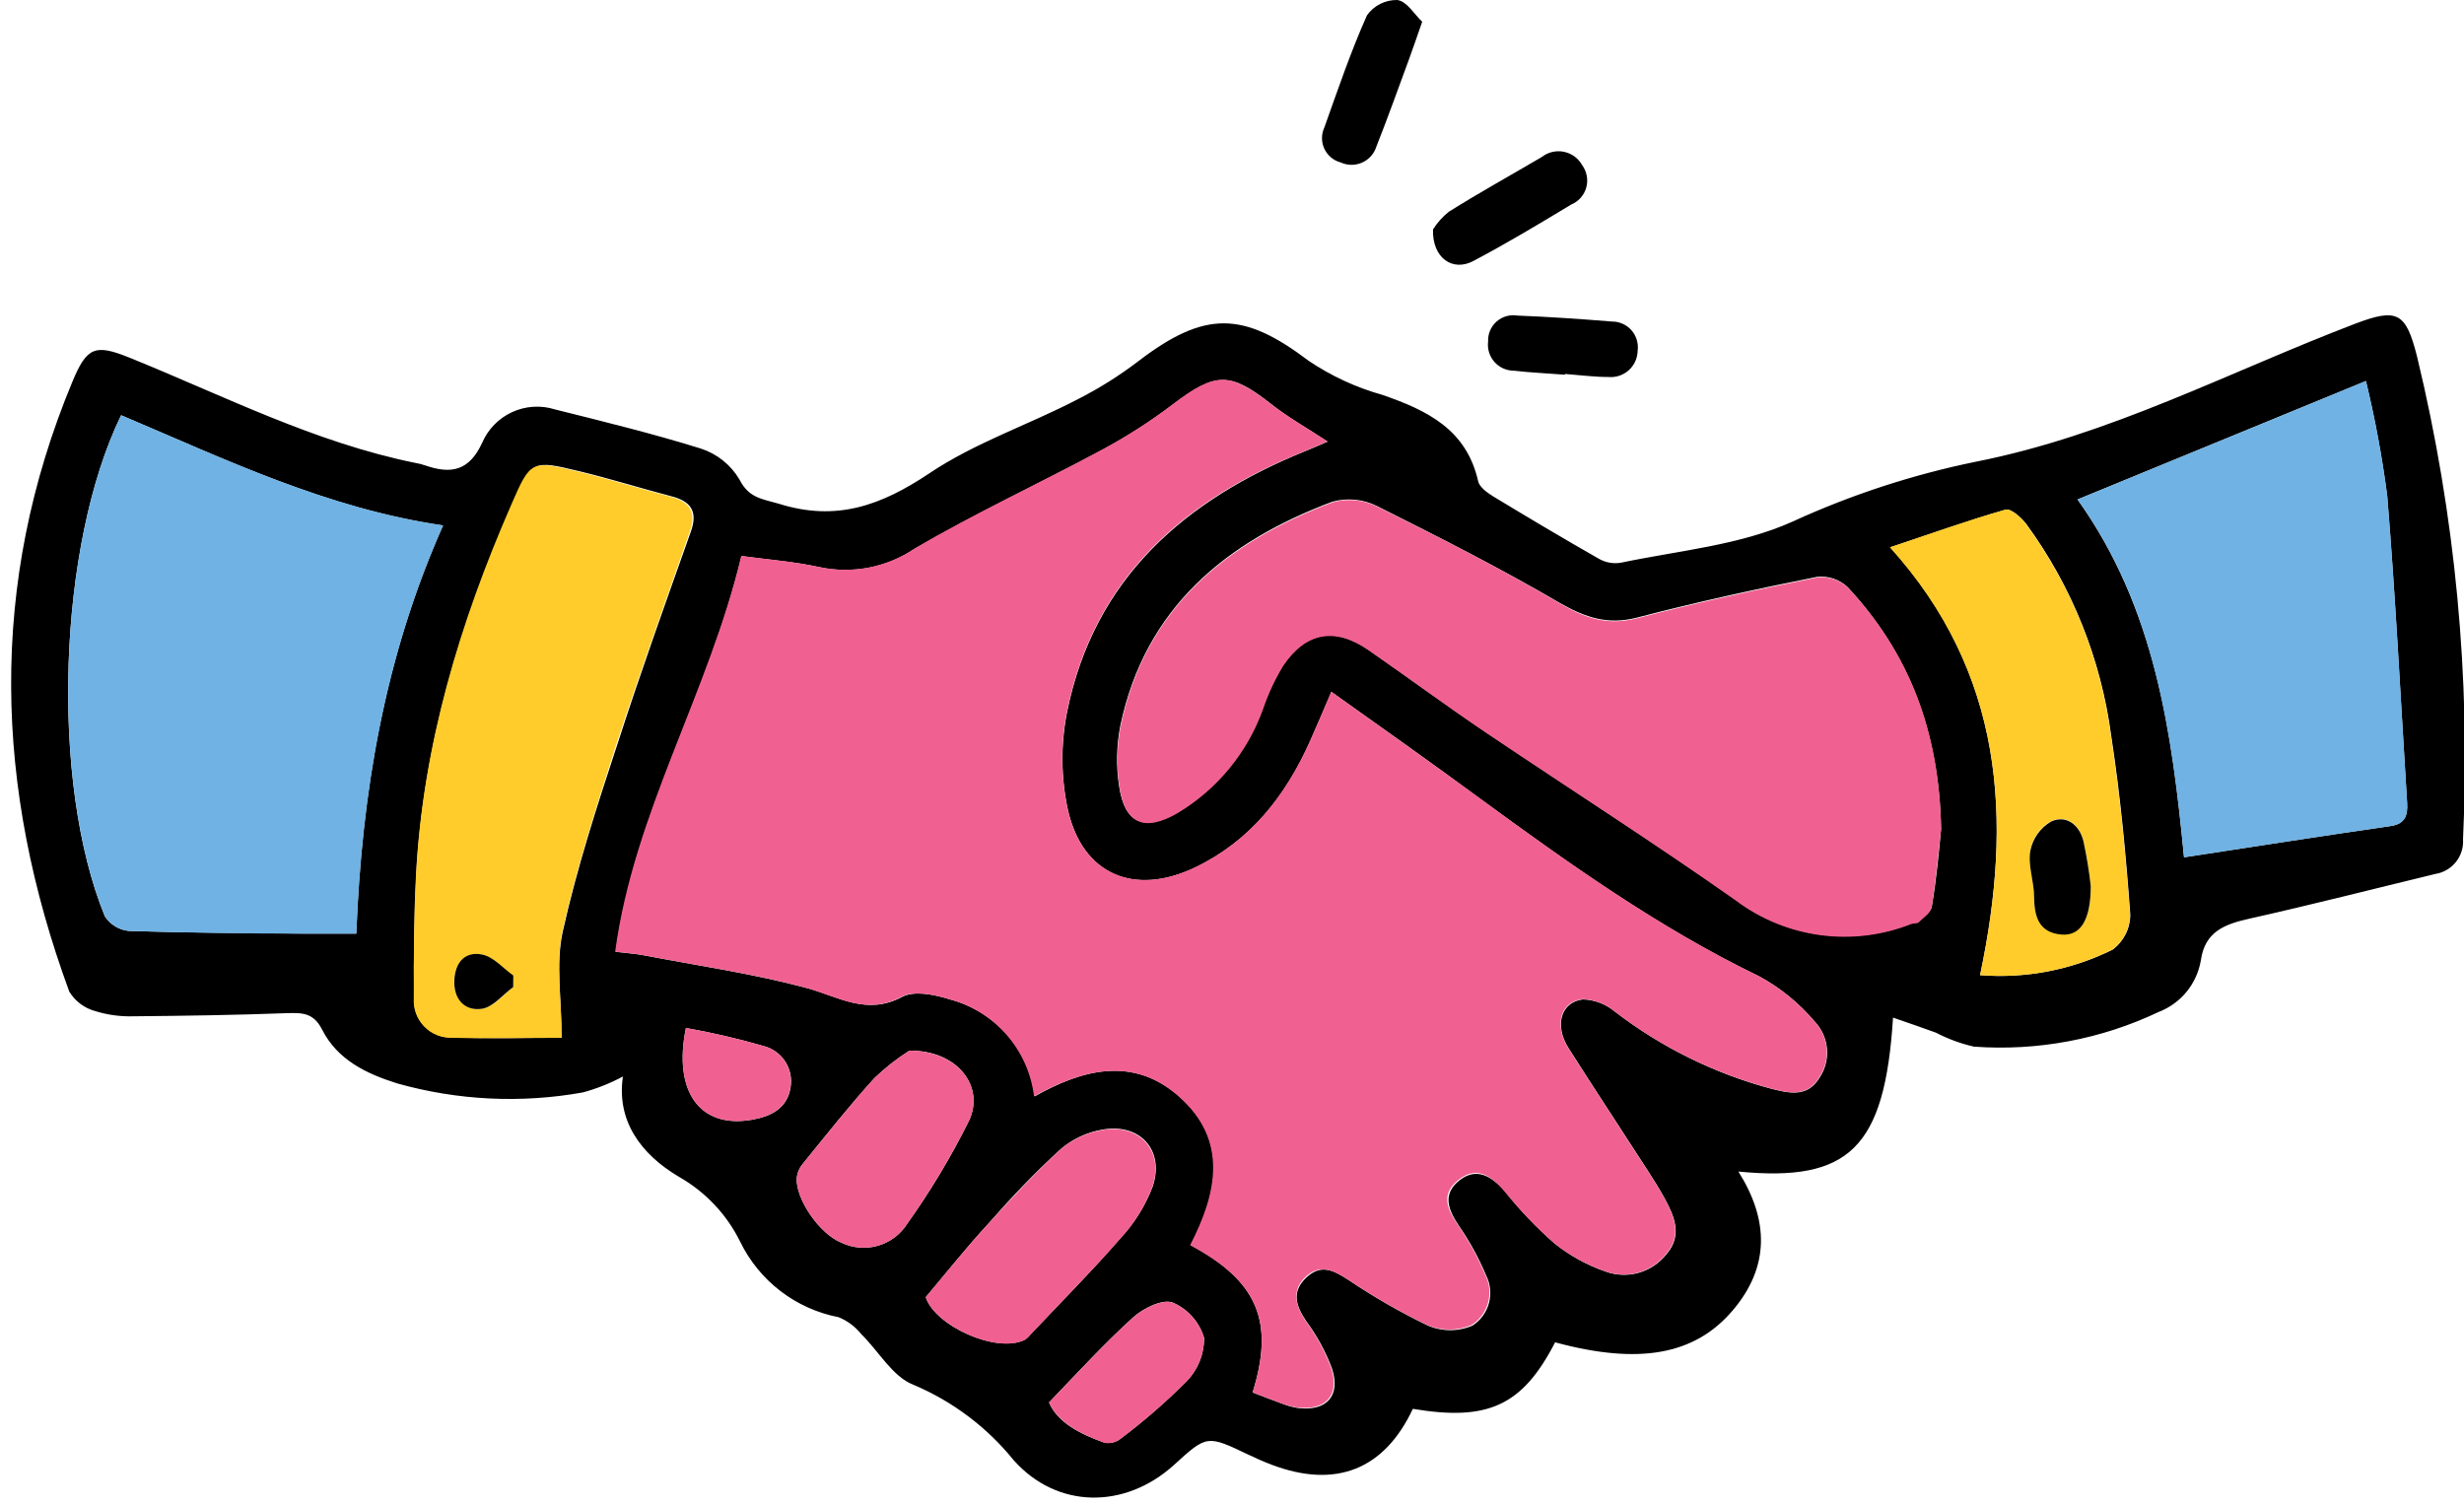 <?xml version="1.0" encoding="UTF-8"?> <svg xmlns="http://www.w3.org/2000/svg" width="203" height="124" viewBox="0 0 203 124" fill="none"><g clip-path="url(#clip0_4207_31856)"><path d="M128.12 110.59C125.43 115.81 122.59 117.11 116.4 116.07C114.05 121.07 110.06 122.67 104.78 120.68C104.12 120.43 103.47 120.14 102.84 119.84C99.44 118.22 99.44 118.21 96.69 120.72C92.69 124.32 87.13 124.35 83.52 120.31C81.316 117.582 78.472 115.442 75.24 114.08C73.53 113.42 72.39 111.31 70.95 109.91C70.459 109.295 69.819 108.817 69.09 108.52C67.348 108.184 65.709 107.447 64.301 106.367C62.893 105.288 61.756 103.895 60.98 102.3C59.881 100.068 58.14 98.216 55.98 96.98C52.7 95.05 50.79 92.26 51.32 88.69C50.276 89.248 49.172 89.688 48.03 90C42.94 90.916 37.708 90.663 32.73 89.26C30.17 88.46 27.8 87.31 26.54 84.83C25.84 83.45 24.93 83.43 23.66 83.47C19.43 83.63 15.2 83.69 10.97 83.73C9.91 83.76 8.853 83.615 7.84 83.3C6.952 83.059 6.189 82.486 5.71 81.7C-0.46 64.92 -0.99 48.13 5.98 31.41C7.16 28.58 7.85 28.33 10.65 29.46C18.42 32.6 25.92 36.46 34.23 38.14C34.509 38.187 34.783 38.257 35.05 38.35C37.14 39.07 38.64 38.82 39.72 36.49C40.2 35.368 41.079 34.464 42.188 33.954C43.297 33.444 44.556 33.364 45.72 33.73C49.72 34.73 53.8 35.73 57.72 36.95C59.063 37.38 60.201 38.287 60.92 39.5C61.7 41.05 62.8 41.1 64.16 41.5C68.92 43 72.62 41.63 76.56 39C80.32 36.47 84.75 35 88.82 32.88C90.579 31.984 92.252 30.93 93.82 29.73C99.29 25.56 102.45 25.66 107.82 29.73C109.678 30.98 111.724 31.925 113.88 32.53C117.56 33.8 120.82 35.37 121.78 39.65C121.89 40.14 122.54 40.6 123.04 40.91C125.93 42.66 128.84 44.39 131.77 46.06C132.31 46.356 132.933 46.462 133.54 46.36C138.29 45.36 143.34 44.93 147.69 42.97C152.516 40.759 157.579 39.105 162.78 38.04C173.85 35.86 183.66 30.63 194.01 26.68C197.52 25.34 198.22 25.74 199.14 29.41C202.28 42.407 203.553 55.785 202.92 69.14C202.966 69.814 202.759 70.481 202.339 71.01C201.919 71.539 201.317 71.892 200.65 72C195.52 73.24 190.41 74.55 185.26 75.7C183.26 76.15 181.65 76.77 181.32 79.12C181.16 80.069 180.756 80.96 180.148 81.705C179.54 82.45 178.748 83.024 177.85 83.37C173.109 85.622 167.865 86.608 162.63 86.23C161.542 85.982 160.49 85.596 159.5 85.08C158.38 84.67 157.24 84.28 155.96 83.84C155.28 94.58 152.35 97.41 143.22 96.52C145.74 100.52 145.82 104.39 142.71 108.01C139.6 111.63 135.03 112.46 128.12 110.59ZM103.2 114.72C104.12 115.07 104.89 115.38 105.68 115.66C106.08 115.819 106.495 115.933 106.92 116C109.29 116.3 110.49 115 109.73 112.72C109.209 111.339 108.498 110.037 107.62 108.85C106.77 107.6 106.38 106.42 107.62 105.26C108.86 104.1 109.87 104.67 111.05 105.42C113.153 106.84 115.355 108.107 117.64 109.21C118.221 109.461 118.847 109.59 119.48 109.59C120.113 109.59 120.739 109.461 121.32 109.21C121.985 108.778 122.467 108.115 122.672 107.348C122.876 106.582 122.79 105.767 122.43 105.06C121.831 103.637 121.087 102.28 120.21 101.01C119.32 99.69 118.8 98.41 120.21 97.27C121.62 96.13 122.9 96.89 123.99 98.16C125.222 99.703 126.587 101.136 128.07 102.44C129.329 103.45 130.753 104.235 132.28 104.76C133.156 105.08 134.11 105.116 135.008 104.863C135.905 104.61 136.7 104.08 137.28 103.35C138.66 101.77 137.94 100.18 137.1 98.65C136.69 97.91 136.24 97.19 135.78 96.48C133.6 93.1 131.38 89.74 129.22 86.34C128.05 84.49 128.59 82.55 130.42 82.34C131.381 82.371 132.303 82.723 133.04 83.34C136.857 86.273 141.213 88.427 145.86 89.68C147.28 90.04 148.86 90.47 149.86 88.86C150.356 88.153 150.59 87.295 150.523 86.434C150.455 85.573 150.09 84.762 149.49 84.14C148.211 82.63 146.661 81.371 144.92 80.43C136.61 76.43 129.16 71.08 121.75 65.66C117.85 62.79 113.92 60 109.69 57C109.04 58.52 108.5 59.8 107.93 61.07C105.93 65.58 102.99 69.31 98.44 71.48C93.44 73.85 89.21 72.07 87.99 66.76C87.407 64.087 87.383 61.323 87.92 58.64C90.15 47.64 97.61 41.19 107.58 37.15C108.19 36.91 108.78 36.64 109.38 36.38C107.69 35.27 106.09 34.38 104.66 33.24C101.33 30.63 100.16 30.67 96.66 33.3C94.817 34.7 92.868 35.954 90.83 37.05C85.69 39.81 80.38 42.28 75.34 45.22C74.206 45.982 72.93 46.508 71.588 46.768C70.247 47.027 68.867 47.014 67.53 46.73C65.44 46.27 63.28 46.11 61.09 45.81C58.43 57.1 52.28 66.92 50.73 78.42C51.65 78.53 52.34 78.57 53.02 78.7C57.51 79.56 62.02 80.21 66.47 81.4C69.11 82.11 71.4 83.69 74.33 82.13C75.33 81.6 77.01 81.94 78.24 82.33C80.074 82.809 81.722 83.828 82.97 85.254C84.218 86.68 85.009 88.449 85.24 90.33C89.24 88.06 93.4 87.02 97.15 90.33C101.27 93.95 100.3 98.33 98.1 102.59C103.6 105.55 105.02 108.86 103.2 114.72ZM159.92 68.29C159.75 60.2 157.23 53.77 152.22 48.37C151.888 48.058 151.493 47.821 151.062 47.674C150.631 47.528 150.173 47.475 149.72 47.52C144.72 48.52 139.78 49.6 134.87 50.88C132.46 51.5 130.63 50.88 128.53 49.69C123.62 46.82 118.53 44.24 113.44 41.69C112.306 41.123 111.003 40.995 109.78 41.33C100.99 44.63 94.34 50.08 92.3 59.78C91.979 61.429 91.945 63.12 92.2 64.78C92.66 67.86 94.27 68.52 97.01 66.93C100.248 64.983 102.72 61.982 104.01 58.43C104.435 57.165 104.998 55.951 105.69 54.81C107.58 52.01 109.98 51.62 112.75 53.54C115.99 55.79 119.17 58.14 122.45 60.35C129.29 64.96 136.25 69.4 143 74.13C145.046 75.67 147.453 76.657 149.991 76.996C152.529 77.336 155.111 77.017 157.49 76.07C157.68 76 157.97 76.07 158.09 75.93C158.49 75.54 159.09 75.14 159.16 74.67C159.55 72.35 159.77 70 159.92 68.29ZM9.98 34.21C4.75 44.93 4.11 64.48 8.64 75.5C8.861 75.838 9.156 76.121 9.503 76.329C9.849 76.537 10.238 76.664 10.64 76.7C15.5 76.85 20.36 76.87 25.23 76.92C26.54 76.92 27.85 76.92 29.35 76.92C29.8 65.27 31.69 54.09 36.5 43.29C26.92 41.89 18.6 37.86 9.98 34.21ZM171.16 41.15C177.59 50.15 178.96 60.45 179.93 70.63C185.7 69.75 191.31 68.87 196.93 68.06C198.18 67.88 198.37 67.16 198.31 66.14C197.78 57.7 197.36 49.26 196.67 40.84C196.257 37.661 195.673 34.506 194.92 31.39L171.16 41.15ZM46.27 85.5C46.27 82.32 45.77 79.4 46.37 76.73C47.54 71.46 49.22 66.3 50.92 61.15C52.8 55.33 54.87 49.57 56.92 43.79C57.51 42.13 56.92 41.29 55.29 40.88C52.77 40.22 50.29 39.44 47.76 38.83C43.84 37.88 43.81 37.91 42.22 41.55C37.92 51.3 34.85 61.38 34.29 72.08C34.12 75.45 34.07 78.82 34.11 82.2C34.08 82.63 34.141 83.061 34.289 83.465C34.437 83.869 34.669 84.237 34.969 84.546C35.269 84.855 35.631 85.097 36.031 85.256C36.431 85.415 36.86 85.488 37.29 85.47C40.29 85.58 43.29 85.5 46.27 85.5ZM163.13 80.34C166.893 80.64 170.667 79.914 174.05 78.24C174.501 77.907 174.867 77.473 175.121 76.973C175.374 76.473 175.508 75.921 175.51 75.36C175.15 70.44 174.69 65.52 173.94 60.65C173.113 54.328 170.706 48.316 166.94 43.17C166.53 42.63 165.67 41.87 165.24 41.99C162.12 42.88 159.06 43.99 155.73 45.09C165.06 55.45 165.86 67.43 163.13 80.34ZM76.27 106.87C77.02 109.21 82.04 111.52 84.4 110.39C84.576 110.281 84.731 110.142 84.86 109.98C87.37 107.33 89.94 104.74 92.34 101.98C93.481 100.753 94.374 99.317 94.97 97.75C95.97 94.75 93.91 92.49 90.79 93.07C89.543 93.288 88.377 93.833 87.41 94.65C85.28 96.58 83.32 98.65 81.41 100.83C79.64 102.75 78.03 104.78 76.27 106.87ZM74.92 86.56C73.887 87.216 72.923 87.973 72.04 88.82C69.97 91.1 68.04 93.54 66.1 95.93C65.838 96.249 65.678 96.639 65.64 97.05C65.54 98.8 67.54 101.67 69.3 102.37C70.235 102.826 71.305 102.921 72.306 102.639C73.308 102.357 74.17 101.717 74.73 100.84C76.643 98.158 78.342 95.329 79.81 92.38C81.18 89.56 78.92 86.52 74.92 86.56ZM86.43 115.56C87.15 117.21 89 118.16 91 118.86C91.231 118.902 91.468 118.894 91.695 118.837C91.923 118.78 92.136 118.675 92.32 118.53C94.226 117.094 96.031 115.527 97.72 113.84C98.193 113.364 98.567 112.799 98.822 112.178C99.076 111.557 99.204 110.891 99.2 110.22C99.009 109.575 98.677 108.979 98.23 108.476C97.782 107.973 97.229 107.575 96.61 107.31C95.77 107 94.19 107.78 93.36 108.53C91.01 110.66 88.86 113 86.43 115.54V115.56ZM56.51 84.69C55.43 90 57.71 93 61.97 92.25C63.49 91.98 64.85 91.34 65.13 89.61C65.262 88.865 65.108 88.098 64.698 87.462C64.288 86.826 63.653 86.368 62.92 86.18C60.811 85.571 58.671 85.074 56.51 84.69Z" fill="black"></path><path d="M117.17 1.79C116.69 3.16 116.38 4.08 116.04 5C115.17 7.36 114.32 9.74 113.39 12.09C113.298 12.379 113.145 12.646 112.941 12.871C112.738 13.097 112.489 13.277 112.211 13.399C111.933 13.521 111.632 13.582 111.329 13.579C111.025 13.576 110.725 13.508 110.45 13.38C110.157 13.302 109.885 13.161 109.653 12.966C109.421 12.771 109.235 12.528 109.107 12.253C108.979 11.979 108.913 11.679 108.914 11.376C108.914 11.073 108.981 10.774 109.11 10.5C110.22 7.39 111.28 4.27 112.62 1.26C112.902 0.864 113.276 0.542 113.709 0.323C114.143 0.103 114.624 -0.007 115.11 0C115.92 0.1 116.52 1.19 117.17 1.79Z" fill="black"></path><path d="M118.06 18.9C118.412 18.343 118.855 17.85 119.37 17.44C121.88 15.87 124.46 14.44 127.03 12.93C127.284 12.732 127.578 12.592 127.892 12.519C128.206 12.446 128.531 12.441 128.847 12.506C129.162 12.57 129.46 12.703 129.72 12.893C129.979 13.084 130.194 13.329 130.35 13.61C130.542 13.871 130.671 14.172 130.73 14.491C130.788 14.809 130.773 15.137 130.687 15.449C130.6 15.761 130.444 16.049 130.229 16.291C130.015 16.534 129.749 16.725 129.45 16.85C126.8 18.45 124.13 20.05 121.39 21.5C119.69 22.41 117.99 21.27 118.06 18.9Z" fill="black"></path><path d="M128.92 30.87C127.52 30.76 126.11 30.7 124.72 30.54C124.417 30.54 124.117 30.475 123.84 30.349C123.563 30.224 123.317 30.041 123.116 29.814C122.916 29.586 122.766 29.318 122.677 29.027C122.588 28.737 122.562 28.431 122.6 28.13C122.587 27.822 122.643 27.515 122.763 27.232C122.884 26.948 123.066 26.695 123.297 26.491C123.528 26.287 123.802 26.137 124.098 26.052C124.395 25.967 124.706 25.949 125.01 26C127.61 26.1 130.21 26.28 132.8 26.49C133.104 26.487 133.404 26.55 133.682 26.674C133.959 26.797 134.207 26.979 134.408 27.206C134.609 27.434 134.758 27.702 134.847 27.993C134.935 28.283 134.96 28.589 134.92 28.89C134.916 29.194 134.849 29.493 134.724 29.77C134.599 30.046 134.418 30.294 134.193 30.498C133.967 30.701 133.703 30.856 133.415 30.953C133.127 31.05 132.823 31.086 132.52 31.06C131.34 31.06 130.14 30.9 128.95 30.81L128.92 30.87Z" fill="black"></path><path d="M103.2 114.72C105.02 108.86 103.6 105.55 98.05 102.58C100.25 98.33 101.22 93.94 97.1 90.32C93.35 87.03 89.24 88.07 85.19 90.32C84.959 88.439 84.168 86.67 82.92 85.244C81.672 83.817 80.024 82.799 78.19 82.32C76.96 81.93 75.28 81.59 74.28 82.12C71.35 83.68 69.06 82.12 66.42 81.39C62.02 80.2 57.42 79.55 52.97 78.69C52.29 78.56 51.6 78.52 50.68 78.41C52.23 66.91 58.38 57.09 61.07 45.8C63.26 46.1 65.42 46.26 67.51 46.72C68.847 47.004 70.227 47.017 71.568 46.758C72.91 46.498 74.186 45.972 75.32 45.21C80.32 42.27 85.67 39.8 90.81 37.04C92.848 35.944 94.797 34.69 96.64 33.29C100.1 30.66 101.27 30.62 104.64 33.23C106.07 34.35 107.64 35.23 109.36 36.37C108.76 36.63 108.17 36.9 107.56 37.14C97.56 41.14 90.13 47.61 87.9 58.63C87.366 61.313 87.393 64.078 87.98 66.75C89.2 72.06 93.48 73.84 98.43 71.47C102.98 69.3 105.9 65.57 107.92 61.06C108.49 59.79 109.03 58.51 109.68 56.99C113.86 59.99 117.84 62.78 121.75 65.65C129.17 71.08 136.62 76.4 144.92 80.43C146.649 81.368 148.188 82.62 149.46 84.12C150.06 84.742 150.425 85.552 150.493 86.414C150.56 87.275 150.326 88.133 149.83 88.84C148.83 90.45 147.23 90.02 145.83 89.66C141.183 88.407 136.827 86.253 133.01 83.32C132.273 82.703 131.351 82.35 130.39 82.32C128.56 82.5 128.02 84.44 129.19 86.32C131.35 89.72 133.57 93.08 135.75 96.46C136.21 97.17 136.66 97.89 137.07 98.63C137.91 100.16 138.63 101.75 137.25 103.33C136.67 104.06 135.875 104.59 134.978 104.843C134.08 105.096 133.126 105.06 132.25 104.74C130.723 104.215 129.299 103.43 128.04 102.42C126.542 101.108 125.163 99.665 123.92 98.11C122.83 96.84 121.63 96.02 120.14 97.22C118.65 98.42 119.25 99.64 120.14 100.96C121.017 102.23 121.761 103.587 122.36 105.01C122.72 105.717 122.806 106.532 122.601 107.298C122.396 108.064 121.915 108.728 121.25 109.16C120.669 109.41 120.043 109.54 119.41 109.54C118.777 109.54 118.151 109.41 117.57 109.16C115.285 108.057 113.083 106.79 110.98 105.37C109.8 104.62 108.7 104.12 107.55 105.21C106.4 106.3 106.72 107.55 107.55 108.8C108.428 109.987 109.139 111.289 109.66 112.67C110.42 114.96 109.22 116.25 106.85 115.95C106.43 115.892 106.017 115.788 105.62 115.64C104.92 115.38 104.12 115.07 103.2 114.72Z" fill="#F06191"></path><path d="M159.92 68.29C159.73 69.96 159.51 72.35 159.15 74.72C159.08 75.19 158.48 75.59 158.08 75.98C157.96 76.11 157.67 76.05 157.48 76.12C155.101 77.067 152.519 77.386 149.981 77.046C147.443 76.707 145.036 75.719 142.99 74.18C136.28 69.45 129.32 65 122.48 60.4C119.2 58.19 116.02 55.84 112.78 53.59C110.01 51.67 107.61 52.06 105.72 54.86C105.028 56.001 104.465 57.215 104.04 58.48C102.75 62.032 100.278 65.032 97.04 66.98C94.3 68.57 92.69 67.91 92.23 64.83C91.975 63.17 92.009 61.478 92.33 59.83C94.33 50.13 101.02 44.68 109.81 41.38C111.033 41.044 112.336 41.173 113.47 41.74C118.57 44.26 123.65 46.84 128.56 49.74C130.66 50.97 132.49 51.55 134.9 50.93C139.81 49.65 144.77 48.57 149.75 47.57C150.203 47.525 150.661 47.578 151.092 47.724C151.523 47.871 151.918 48.108 152.25 48.42C157.27 53.77 159.79 60.2 159.92 68.29Z" fill="#F06191"></path><path d="M9.98 34.21C18.6 37.86 26.98 41.89 36.51 43.29C31.7 54.09 29.81 65.29 29.36 76.92C27.86 76.92 26.55 76.92 25.24 76.92C20.37 76.92 15.51 76.85 10.65 76.7C10.248 76.664 9.859 76.537 9.513 76.329C9.166 76.121 8.871 75.838 8.65 75.5C4.11 64.48 4.75 44.93 9.98 34.21Z" fill="#70B2E3"></path><path d="M171.16 41.15L194.92 31.39C195.677 34.506 196.264 37.661 196.68 40.84C197.37 49.26 197.79 57.7 198.32 66.14C198.38 67.14 198.19 67.88 196.94 68.06C191.33 68.87 185.72 69.75 179.94 70.63C178.92 60.45 177.59 50.1 171.16 41.15Z" fill="#70B2E3"></path><path d="M46.27 85.5C43.27 85.5 40.27 85.58 37.27 85.5C36.84 85.518 36.411 85.445 36.011 85.286C35.611 85.127 35.249 84.885 34.949 84.576C34.649 84.267 34.417 83.899 34.269 83.495C34.121 83.091 34.06 82.66 34.09 82.23C34.09 78.85 34.09 75.48 34.27 72.11C34.83 61.41 37.86 51.33 42.12 41.58C43.71 37.94 43.74 37.91 47.66 38.86C50.19 39.47 52.66 40.25 55.19 40.91C56.8 41.32 57.41 42.16 56.82 43.82C54.82 49.6 52.73 55.36 50.82 61.18C49.17 66.33 47.49 71.49 46.32 76.76C45.77 79.4 46.27 82.32 46.27 85.5ZM42.27 81.32V80.37C41.42 79.76 40.63 78.82 39.69 78.64C38.34 78.37 37.47 79.35 37.41 80.76C37.35 82.17 38.24 83.32 39.68 83.11C40.63 83 41.42 82 42.28 81.32H42.27Z" fill="#FFCC2B"></path><path d="M163.13 80.34C165.86 67.43 165.06 55.45 155.7 45.09C159.03 43.98 162.09 42.88 165.21 41.99C165.64 41.87 166.5 42.63 166.91 43.17C170.676 48.316 173.084 54.328 173.91 60.65C174.66 65.52 175.12 70.44 175.48 75.36C175.478 75.921 175.345 76.473 175.091 76.973C174.838 77.473 174.471 77.907 174.02 78.24C170.646 79.909 166.883 80.634 163.13 80.34ZM172.25 73C172.115 71.754 171.914 70.516 171.65 69.29C171.33 67.95 170.26 67.08 168.99 67.65C168.556 67.9 168.178 68.239 167.882 68.644C167.586 69.048 167.377 69.51 167.27 70C167.06 71.2 167.57 72.5 167.58 73.76C167.58 75.43 167.97 76.76 169.89 76.9C171.41 77.05 172.28 75.76 172.25 73Z" fill="#FFCC2B"></path><path d="M76.27 106.87C78.03 104.78 79.64 102.75 81.38 100.87C83.32 98.74 85.28 96.62 87.38 94.69C88.347 93.873 89.513 93.328 90.76 93.11C93.88 92.53 95.94 94.79 94.94 97.79C94.351 99.347 93.468 100.776 92.34 102C89.94 104.75 87.34 107.34 84.86 110C84.731 110.162 84.576 110.301 84.4 110.41C82.04 111.52 77.02 109.21 76.27 106.87Z" fill="#F06191"></path><path d="M74.92 86.56C78.92 86.56 81.18 89.56 79.81 92.38C78.342 95.329 76.644 98.158 74.73 100.84C74.17 101.717 73.308 102.357 72.306 102.639C71.305 102.921 70.235 102.826 69.3 102.37C67.54 101.67 65.54 98.8 65.64 97.05C65.678 96.639 65.838 96.249 66.1 95.93C68.05 93.54 69.97 91.1 72.04 88.82C72.923 87.973 73.888 87.216 74.92 86.56Z" fill="#F06191"></path><path d="M86.43 115.54C88.86 113.04 91.01 110.66 93.36 108.54C94.19 107.79 95.77 107.01 96.61 107.32C97.229 107.585 97.782 107.983 98.23 108.486C98.677 108.989 99.009 109.584 99.2 110.23C99.204 110.901 99.076 111.567 98.822 112.188C98.567 112.809 98.193 113.374 97.72 113.85C96.031 115.536 94.226 117.104 92.32 118.54C92.136 118.685 91.923 118.79 91.695 118.846C91.468 118.903 91.231 118.911 91 118.87C89 118.14 87.15 117.19 86.43 115.54Z" fill="#F06191"></path><path d="M56.51 84.69C58.671 85.074 60.811 85.571 62.92 86.18C63.649 86.372 64.28 86.832 64.685 87.467C65.091 88.103 65.243 88.868 65.11 89.61C64.83 91.34 63.47 91.98 61.95 92.25C57.71 93 55.43 90 56.51 84.69Z" fill="#F06191"></path><path d="M42.28 81.32C41.42 81.95 40.63 82.97 39.7 83.11C38.26 83.32 37.36 82.29 37.43 80.76C37.5 79.23 38.36 78.37 39.71 78.64C40.65 78.82 41.44 79.76 42.29 80.37L42.28 81.32Z" fill="black"></path><path d="M172.25 73C172.25 75.8 171.41 77.09 169.89 77C167.97 76.86 167.6 75.53 167.58 73.86C167.58 72.6 167.06 71.3 167.27 70.1C167.368 69.598 167.572 69.122 167.869 68.704C168.166 68.287 168.548 67.938 168.99 67.68C170.26 67.11 171.33 67.98 171.65 69.32C171.913 70.536 172.114 71.764 172.25 73Z" fill="black"></path></g><defs><clipPath id="clip0_4207_31856"><rect width="202.08" height="123.38" fill="white" transform="translate(0.92)"></rect></clipPath></defs></svg> 
